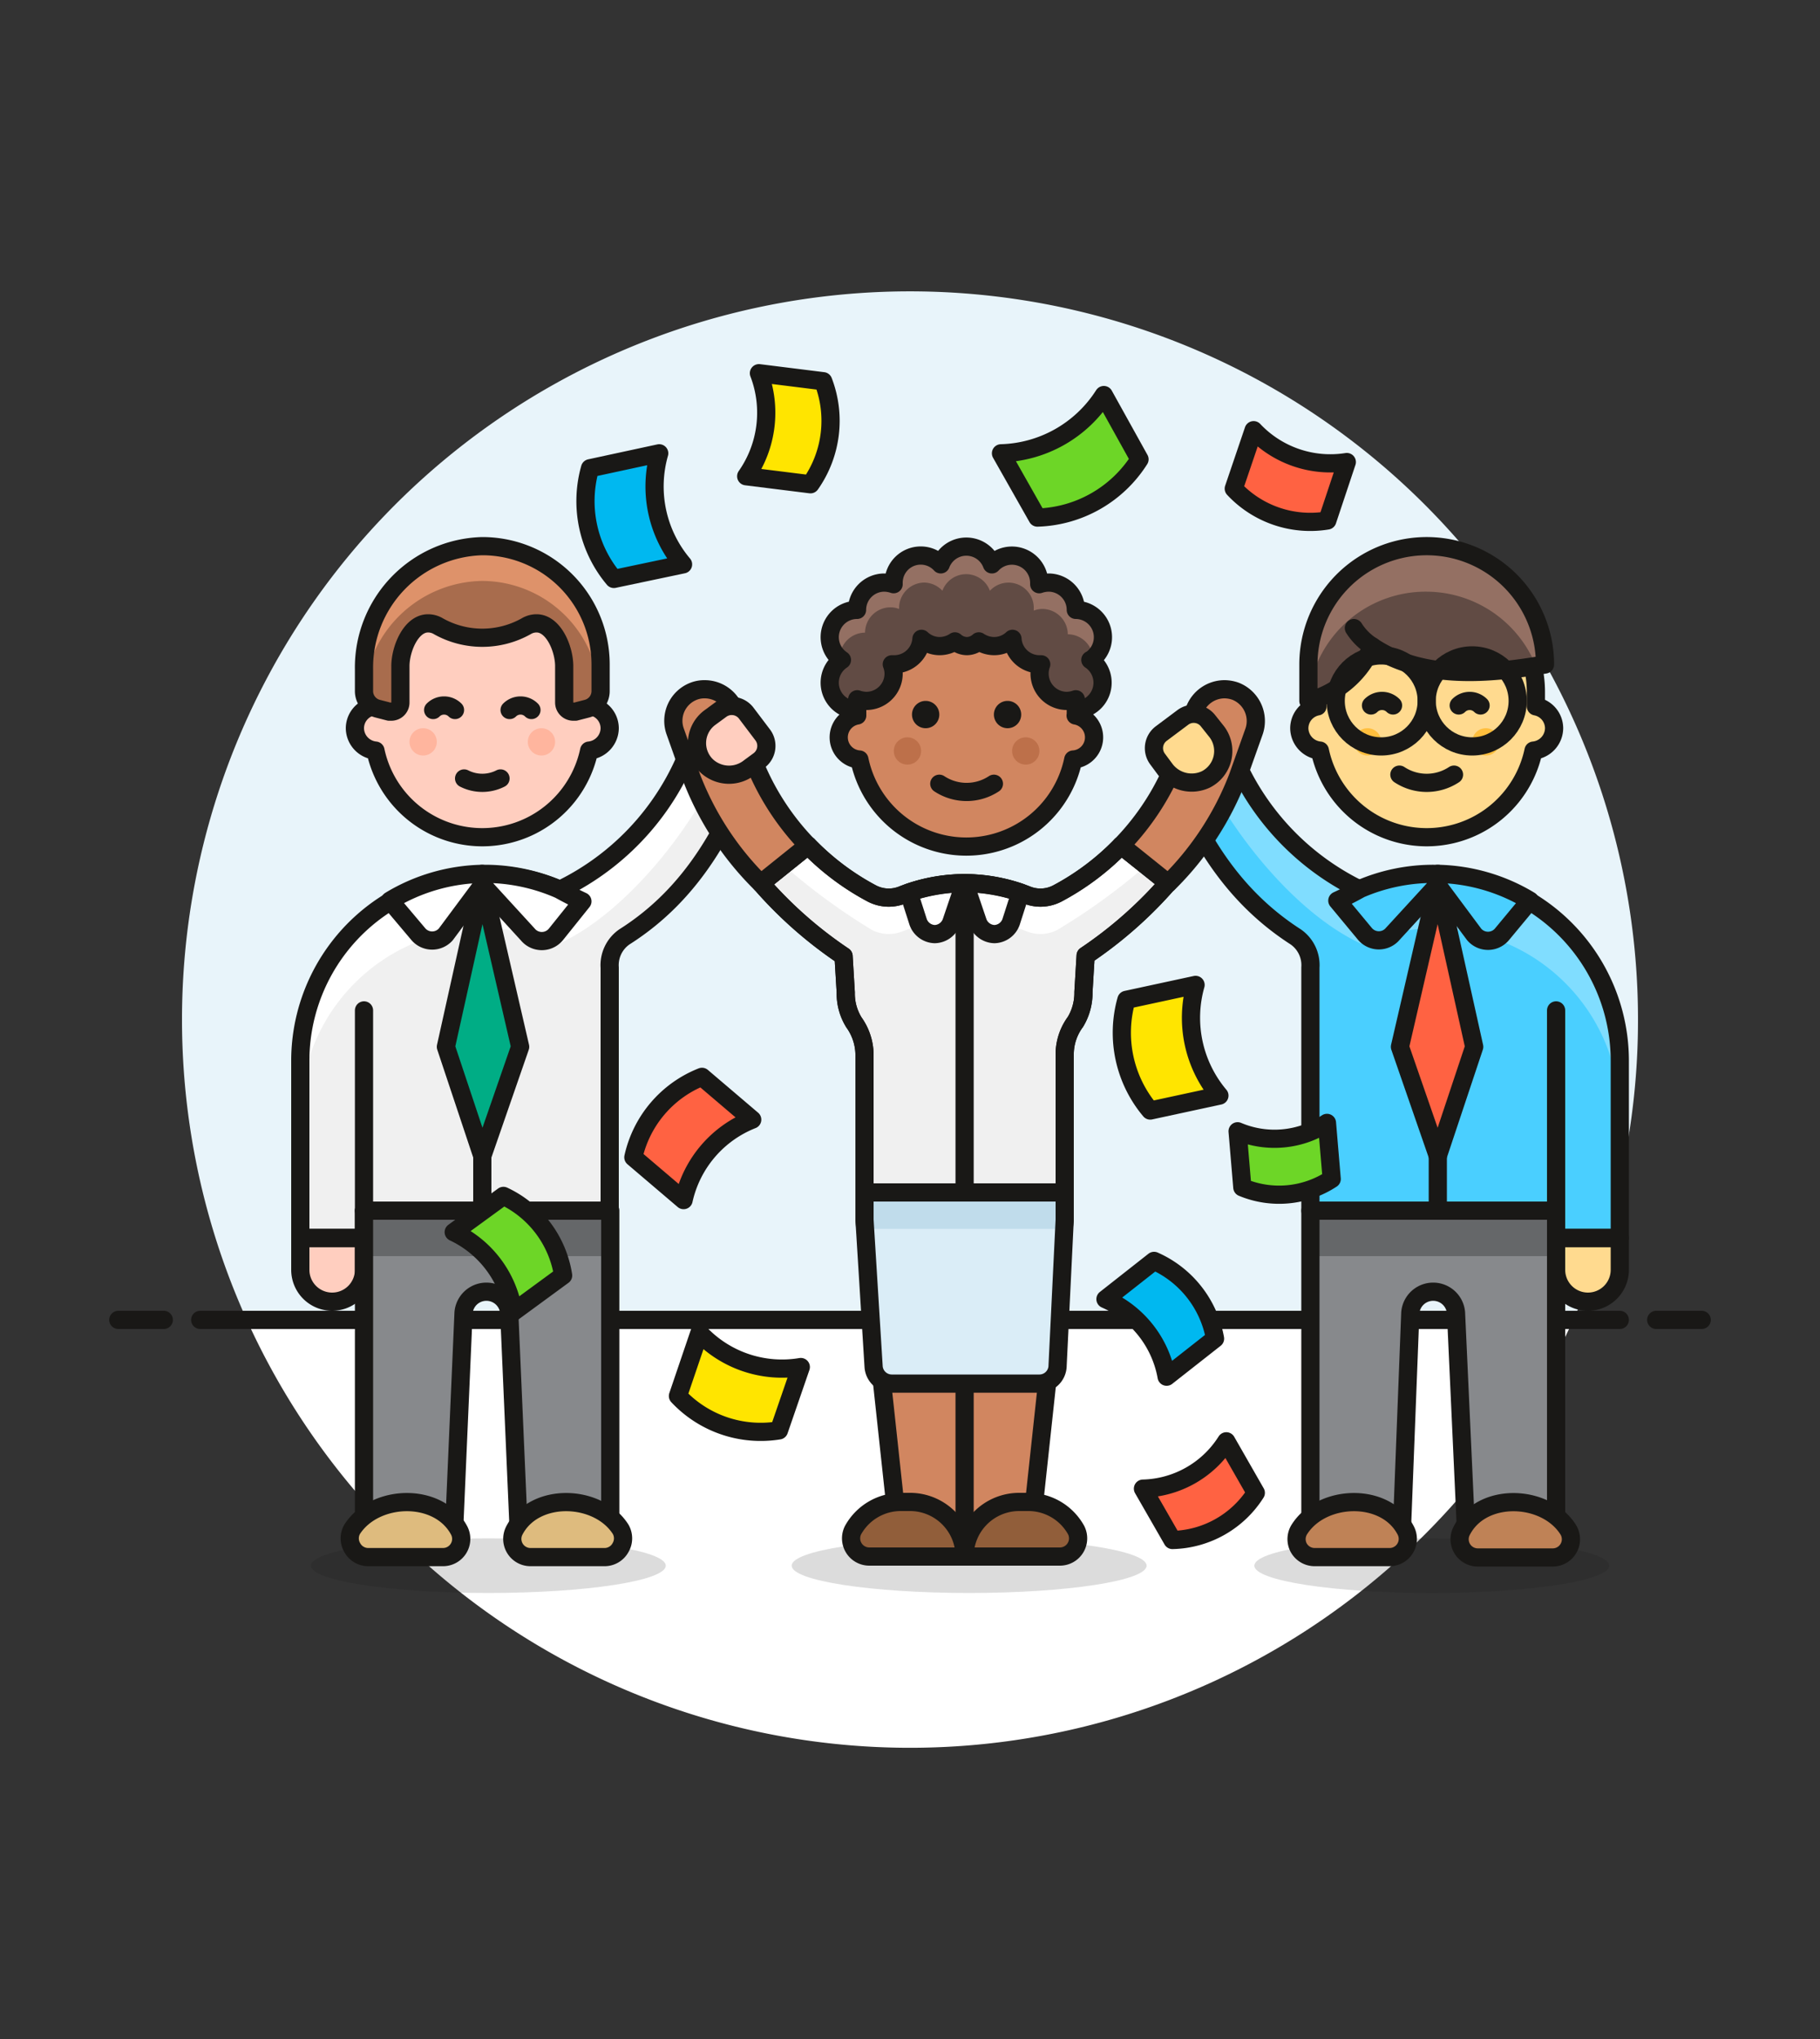 <svg id="Multicolor" xmlns="http://www.w3.org/2000/svg" viewBox="0 0 100 112"><rect x="0" y="0" width="100" height="112" fill="#333333" stroke="none"/><defs><style>.cls-1{fill:#e8f4fa;}.cls-13,.cls-2{fill:#fff;}.cls-23,.cls-3{fill:none;}.cls-11,.cls-12,.cls-13,.cls-15,.cls-17,.cls-18,.cls-19,.cls-23,.cls-24,.cls-27,.cls-3,.cls-30,.cls-31,.cls-32,.cls-7,.cls-8{stroke:#191816;}.cls-11,.cls-12,.cls-13,.cls-15,.cls-17,.cls-18,.cls-19,.cls-24,.cls-27,.cls-3,.cls-30,.cls-31,.cls-7,.cls-8{stroke-linecap:round;}.cls-11,.cls-12,.cls-13,.cls-15,.cls-17,.cls-18,.cls-19,.cls-24,.cls-27,.cls-3,.cls-30,.cls-31,.cls-32,.cls-7,.cls-8{stroke-linejoin:round;}.cls-28,.cls-4{fill:#191816;}.cls-4{opacity:0.15;}.cls-27,.cls-5{fill:#d18660;}.cls-6{fill:#f0f0f0;}.cls-32,.cls-7{fill:#ffcebf;}.cls-8{fill:#00b8f0;}.cls-9{fill:#87898c;}.cls-10{fill:#656769;}.cls-11{fill:#debb7e;}.cls-12{fill:#00ad85;}.cls-14,.cls-19{fill:#4acfff;}.cls-15{fill:#ffda8f;}.cls-16{fill:#80ddff;}.cls-17{fill:#bf8256;}.cls-18{fill:#ff6242;}.cls-20{fill:#ffbe3d;}.cls-21{fill:#614b44;}.cls-22{fill:#947063;}.cls-23{stroke-miterlimit:10;}.cls-24{fill:#915e3a;}.cls-25{fill:#daedf7;}.cls-26{fill:#c0dceb;}.cls-29{fill:#bd704a;}.cls-30{fill:#6dd627;}.cls-31{fill:#ffe500;}.cls-33{fill:#ffb59e;}.cls-34{fill:#a86c4d;}.cls-35{fill:#de926a;}</style></defs><title>40- promotion-celebration-1</title><g id="Background"><g id="New_Symbol_29-4" data-name="New Symbol 29"><path class="cls-1" d="M90,56A40,40,0,1,0,13.56,72.5H86.44A39.85,39.85,0,0,0,90,56Z"/><path class="cls-2" d="M13.56,72.5a40,40,0,0,0,72.88,0Z"/><line class="cls-3" x1="11" y1="72.5" x2="89" y2="72.5"/><line class="cls-3" x1="6.5" y1="72.5" x2="9" y2="72.5"/><line class="cls-3" x1="91" y1="72.5" x2="93.5" y2="72.5"/></g></g><g id="Scene"><path class="cls-4" d="M63,86c0,.83-4.37,1.5-9.75,1.5S43.5,86.83,43.5,86s4.37-1.5,9.75-1.5S63,85.17,63,86Z"/><path class="cls-5" d="M47.5,67,49.4,84.6a1,1,0,0,0,1,.89h5.2a1,1,0,0,0,1-.89L58.5,67Z"/><path class="cls-4" d="M36.58,86c0,.83-4.36,1.5-9.75,1.5s-9.75-.67-9.75-1.5,4.37-1.5,9.75-1.5S36.58,85.17,36.58,86Z"/><path class="cls-6" d="M30.77,48.87a10.23,10.23,0,0,0-14.27,9.4V68H20V66.5H33.5V53.15a1.89,1.89,0,0,1,.81-1.69c3.82-2.42,5.73-6.1,7.2-10.08l-3.32-1.12A14.24,14.24,0,0,1,30.77,48.87Z"/><path class="cls-7" d="M16.5,68H20a0,0,0,0,1,0,0v1.75a1.75,1.75,0,0,1-1.75,1.75h0a1.75,1.75,0,0,1-1.75-1.75V68A0,0,0,0,1,16.5,68Z"/><path class="cls-2" d="M26.73,51a10.28,10.28,0,0,1,4,.83C34.68,50,38.61,44.78,40,41h.38l-2.19-.74a14.24,14.24,0,0,1-7.42,8.61,10.23,10.23,0,0,0-14.27,9.4v3A10.23,10.23,0,0,1,26.73,51Z"/><path class="cls-3" d="M30.77,48.87a10.23,10.23,0,0,0-14.27,9.4V68H20V66.5H33.5V53.15a1.89,1.89,0,0,1,.81-1.69c3.82-2.42,5.73-6.1,7.2-10.08l-3.32-1.12A14.24,14.24,0,0,1,30.77,48.87Z"/><line class="cls-8" x1="20" y1="66.5" x2="20" y2="55.5"/><path class="cls-9" d="M20,66.5V84.74h4.92l.55-12.64a1.26,1.26,0,0,1,2.51,0l.55,12.64h5V66.5Z"/><rect class="cls-10" x="20" y="66.5" width="13.5" height="2.5"/><path class="cls-3" d="M20,66.5V84.74h4.92l.55-12.64a1.26,1.26,0,0,1,2.51,0l.55,12.64h5V66.5Z"/><path class="cls-11" d="M19.35,84a1,1,0,0,0,0,1,1,1,0,0,0,.88.53h4.12a1,1,0,0,0,.88-1.46C24.1,81.94,20.6,82.06,19.35,84Z"/><path class="cls-11" d="M34.1,84a1,1,0,0,1,0,1,1,1,0,0,1-.88.53H29.15a1,1,0,0,1-.89-1.46C29.36,81.94,32.86,82.06,34.1,84Z"/><polygon class="cls-12" points="26.5 48.5 24.5 57.5 26.5 63.5 28.58 57.5 26.5 48.5"/><path class="cls-13" d="M26.73,48H26.5v.6L29,51.33a1,1,0,0,0,1.54,0L32,49.51c-.47-.22-.89-.44-1.27-.65A10.17,10.17,0,0,0,26.73,48Z"/><path class="cls-13" d="M24.49,51.33l2-2.69V48a10.13,10.13,0,0,0-5.06,1.47L23,51.33A1,1,0,0,0,24.49,51.33Z"/><line class="cls-3" x1="26.5" y1="63.46" x2="26.5" y2="66.47"/><path class="cls-4" d="M68.92,86c0,.83,4.36,1.5,9.75,1.5s9.75-.67,9.75-1.5-4.37-1.5-9.75-1.5S68.92,85.17,68.92,86Z"/><path class="cls-14" d="M74.73,48.87a10.1,10.1,0,0,1,4-.83A10.23,10.23,0,0,1,89,58.27V68H85.5V66.5H72V53.15a1.89,1.89,0,0,0-.81-1.69C67.37,49,65.46,45.36,64,41.38l3.32-1.12A14.24,14.24,0,0,0,74.73,48.87Z"/><path class="cls-15" d="M87.25,68h0A1.75,1.75,0,0,1,89,69.75V71.5a0,0,0,0,1,0,0H85.5a0,0,0,0,1,0,0V69.75A1.75,1.75,0,0,1,87.25,68Z" transform="translate(174.5 139.5) rotate(180)"/><path class="cls-16" d="M78.77,51a10.1,10.1,0,0,0-4,.83C70.82,50,66.89,44.78,65.5,41h-.38l2.19-.74C68.7,44,70.82,47,74.73,48.87a10.1,10.1,0,0,1,4-.83A10.23,10.23,0,0,1,89,58.27v3A10.23,10.23,0,0,0,78.77,51Z"/><path class="cls-3" d="M74.73,48.87a10.1,10.1,0,0,1,4-.83A10.23,10.23,0,0,1,89,58.27V68H85.5V66.5H72V53.15a1.89,1.89,0,0,0-.81-1.69C67.37,49,65.46,45.36,64,41.38l3.32-1.12A14.24,14.24,0,0,0,74.73,48.87Z"/><line class="cls-8" x1="85.5" y1="66.5" x2="85.5" y2="55.5"/><path class="cls-9" d="M85.5,66.5V84.74H80.58L80,72.1a1.26,1.26,0,0,0-2.51,0L77,84.74H72V66.5Z"/><rect class="cls-10" x="72" y="66.5" width="13.5" height="2.5" transform="translate(157.5 135.5) rotate(180)"/><path class="cls-3" d="M85.5,66.5V84.74H80.58L80,72.1a1.26,1.26,0,0,0-2.51,0L77,84.74H72V66.5Z"/><path class="cls-17" d="M86.15,84a1,1,0,0,1-.84,1.55H81.19a1,1,0,0,1-.88-1.46C81.4,81.94,84.9,82.06,86.15,84Z"/><path class="cls-17" d="M71.4,84a1,1,0,0,0-.05,1,1,1,0,0,0,.88.53h4.12a1,1,0,0,0,.89-1.46C76.14,81.94,72.64,82.06,71.4,84Z"/><polygon class="cls-18" points="79 48.5 81 57.5 79 63.5 76.92 57.5 79 48.5"/><path class="cls-19" d="M78.77,48H79v.6l-2.47,2.69a1,1,0,0,1-1.54,0l-1.51-1.82c.48-.22.89-.44,1.27-.65A10.17,10.17,0,0,1,78.77,48Z"/><path class="cls-19" d="M81,51.33l-2-2.69V48a10.13,10.13,0,0,1,5.06,1.47l-1.51,1.82A1,1,0,0,1,81,51.33Z"/><line class="cls-3" x1="79" y1="63.46" x2="79" y2="66.47"/><path class="cls-15" d="M85.39,40a1.23,1.23,0,0,0-1-1.2V38a6,6,0,0,0-12,0v.8a1.23,1.23,0,0,0-1,1.2,1.25,1.25,0,0,0,1.13,1.23,6,6,0,0,0,11.74,0A1.25,1.25,0,0,0,85.39,40Z"/><circle class="cls-20" cx="75.14" cy="40.75" r="0.75"/><circle class="cls-20" cx="81.64" cy="40.75" r="0.75"/><path class="cls-3" d="M76.89,42.55a2.72,2.72,0,0,0,3,0"/><path class="cls-21" d="M84.89,36.5a6.5,6.5,0,0,0-13,0v2a5.15,5.15,0,0,0,3.5-3C78.19,37.39,81.89,37,84.89,36.5Z"/><path class="cls-22" d="M78.39,32.5a6.51,6.51,0,0,1,6,4.07l.47-.07a6.5,6.5,0,0,0-13,0v2h0A6.49,6.49,0,0,1,78.39,32.5Z"/><path class="cls-3" d="M84.89,36.5a6.5,6.5,0,0,0-13,0v2a5.15,5.15,0,0,0,3.5-3C78.19,37.39,81.89,37,84.89,36.5Z"/><path class="cls-3" d="M74.39,34.5a3.2,3.2,0,0,0,1,1"/><circle class="cls-23" cx="75.89" cy="38.5" r="2.5"/><circle class="cls-23" cx="80.89" cy="38.5" r="2.5"/><path class="cls-3" d="M75.33,38.75a.86.86,0,0,1,1.21,0"/><path class="cls-3" d="M80.15,38.75a.85.85,0,0,1,1.2,0"/><path class="cls-6" d="M61.6,46.44a14,14,0,0,1-3.49,2.63,2,2,0,0,1-1.69.09,9.32,9.32,0,0,0-6.84,0,2,2,0,0,1-1.69-.09,14,14,0,0,1-3.49-2.63l-2.59,2.08a23,23,0,0,0,4.54,4l.12,2a3,3,0,0,0,.45,1.64,3.09,3.09,0,0,1,.58,1.73V65.5h11V57.86a3,3,0,0,1,.59-1.73,3.08,3.08,0,0,0,.44-1.64l.12-2a23,23,0,0,0,4.54-4Z"/><path class="cls-2" d="M47.89,51.07a2,2,0,0,0,1.69.09,9.32,9.32,0,0,1,6.84,0,2,2,0,0,0,1.69-.09A34.52,34.52,0,0,0,63,47.52L61.6,46.44a14,14,0,0,1-3.49,2.63,2,2,0,0,1-1.69.09,9.32,9.32,0,0,0-6.84,0,2,2,0,0,1-1.69-.09,14,14,0,0,1-3.49-2.63l-1.35,1.08A34.52,34.52,0,0,0,47.89,51.07Z"/><path class="cls-3" d="M61.6,46.44a14,14,0,0,1-3.49,2.63,2,2,0,0,1-1.69.09,9.32,9.32,0,0,0-6.84,0,2,2,0,0,1-1.69-.09,14,14,0,0,1-3.49-2.63l-2.59,2.08a23,23,0,0,0,4.54,4l.12,2a3,3,0,0,0,.45,1.64,3.09,3.09,0,0,1,.58,1.73V65.5h11V57.86a3,3,0,0,1,.59-1.73,3.08,3.08,0,0,0,.44-1.64l.12-2a23,23,0,0,0,4.54-4Z"/><line class="cls-3" x1="53" y1="76" x2="53" y2="85.49"/><path class="cls-3" d="M47.5,67,49.4,84.6a1,1,0,0,0,1,.89h5.2a1,1,0,0,0,1-.89L58.5,67Z"/><path class="cls-24" d="M53,85.5a3,3,0,0,0-3-3h-.5a3,3,0,0,0-2.63,1.55,1,1,0,0,0,.9,1.45Z"/><path class="cls-24" d="M53,85.5a3,3,0,0,1,3-3h.5a3,3,0,0,1,2.63,1.55,1,1,0,0,1-.9,1.45Z"/><path class="cls-25" d="M47.5,67,48,75.06A1,1,0,0,0,49,76h8.11a1,1,0,0,0,1-1L58.5,67V65.5h-11Z"/><polygon class="cls-26" points="58.47 67.5 58.5 66.99 58.5 65.5 47.5 65.5 47.5 66.99 47.53 67.5 58.47 67.5"/><path class="cls-3" d="M47.5,67,48,75.06A1,1,0,0,0,49,76h8.11a1,1,0,0,0,1-1L58.5,67V65.5h-11Z"/><line class="cls-3" x1="53" y1="48.51" x2="53" y2="65.5"/><path class="cls-13" d="M52.27,50.66,53,48.51a10.19,10.19,0,0,0-3.07.52l.52,1.62a1,1,0,0,0,.91.66A1,1,0,0,0,52.27,50.66Z"/><path class="cls-13" d="M53.73,50.66,53,48.51a10.19,10.19,0,0,1,3.07.52l-.52,1.62a1,1,0,0,1-.91.66A1,1,0,0,1,53.73,50.66Z"/><path class="cls-3" d="M61.6,46.44a14,14,0,0,1-3.49,2.63,2,2,0,0,1-1.69.09,9.32,9.32,0,0,0-6.84,0,2,2,0,0,1-1.69-.09,14,14,0,0,1-3.49-2.63l-2.59,2.08a23,23,0,0,0,4.54,4l.12,2a3,3,0,0,0,.45,1.64,3.09,3.09,0,0,1,.58,1.73V65.5h11V57.86a3,3,0,0,1,.59-1.73,3.08,3.08,0,0,0,.44-1.64l.12-2a23,23,0,0,0,4.54-4Z"/><path class="cls-21" d="M59.93,36.25a1.5,1.5,0,0,0-.82-2.75,1.5,1.5,0,0,0-1.5-1.5,1.71,1.71,0,0,0-.51.09s0-.06,0-.09a1.5,1.5,0,0,0-2.6-1,1.5,1.5,0,0,0-2.81,0,1.49,1.49,0,0,0-2.59,1,.28.28,0,0,0,0,.09,1.71,1.71,0,0,0-.51-.09,1.5,1.5,0,0,0-1.5,1.5,1.5,1.5,0,0,0-.83,2.75A1.5,1.5,0,0,0,47.11,39h.08A6,6,0,0,0,59,39h.09a1.5,1.5,0,0,0,.82-2.75Z"/><path class="cls-22" d="M46.14,36.13a1.4,1.4,0,0,1,1.39-1.38,1.4,1.4,0,0,1,1.4-1.39,1.27,1.27,0,0,1,.47.09s0-.06,0-.09A1.4,1.4,0,0,1,50.78,32a1.39,1.39,0,0,1,1,.45,1.39,1.39,0,0,1,2.61,0,1.39,1.39,0,0,1,2.41,1s0,.06,0,.09a1.27,1.27,0,0,1,.47-.09,1.4,1.4,0,0,1,1.4,1.39,1.4,1.4,0,0,1,1.39,1.38A1.48,1.48,0,0,0,60.61,35a1.5,1.5,0,0,0-1.5-1.5,1.5,1.5,0,0,0-1.5-1.5,1.71,1.71,0,0,0-.51.09s0-.06,0-.09a1.5,1.5,0,0,0-2.6-1,1.5,1.5,0,0,0-2.81,0,1.49,1.49,0,0,0-2.59,1,.28.28,0,0,0,0,.09,1.71,1.71,0,0,0-.51-.09,1.5,1.5,0,0,0-1.5,1.5,1.5,1.5,0,0,0-1.5,1.5A1.47,1.47,0,0,0,46.14,36.13Z"/><path class="cls-3" d="M59.93,36.25a1.5,1.5,0,0,0-.82-2.75,1.5,1.5,0,0,0-1.5-1.5,1.71,1.71,0,0,0-.51.09s0-.06,0-.09a1.5,1.5,0,0,0-2.6-1,1.5,1.5,0,0,0-2.81,0,1.49,1.49,0,0,0-2.59,1,.28.28,0,0,0,0,.09,1.71,1.71,0,0,0-.51-.09,1.5,1.5,0,0,0-1.5,1.5,1.5,1.5,0,0,0-.83,2.75A1.5,1.5,0,0,0,47.11,39h.08A6,6,0,0,0,59,39h.09a1.5,1.5,0,0,0,.82-2.75Z"/><path class="cls-27" d="M59.11,39.3v-.8s0-.06,0-.09a1.58,1.58,0,0,1-.49.09,1.5,1.5,0,0,1-1.5-1.5,1.44,1.44,0,0,1,.09-.51h-.09a1.49,1.49,0,0,1-1.49-1.4,1.47,1.47,0,0,1-1,.4,1.53,1.53,0,0,1-.85-.26,1,1,0,0,1-.65.26,1,1,0,0,1-.66-.26,1.52,1.52,0,0,1-.84.26,1.46,1.46,0,0,1-1-.4,1.5,1.5,0,0,1-1.49,1.4H49a1.45,1.45,0,0,1,.1.51,1.5,1.5,0,0,1-1.5,1.5,1.64,1.64,0,0,1-.5-.09v.89a1.22,1.22,0,0,0,.12,2.42,6,6,0,0,0,11.75,0,1.22,1.22,0,0,0,.13-2.42Z"/><path class="cls-28" d="M50.86,38.5a.75.75,0,1,0,.75.75.75.75,0,0,0-.75-.75Z"/><path class="cls-28" d="M55.36,38.5a.75.75,0,1,0,.75.75.75.75,0,0,0-.75-.75Z"/><circle class="cls-29" cx="49.86" cy="41.25" r="0.75"/><circle class="cls-29" cx="56.36" cy="41.25" r="0.75"/><path class="cls-3" d="M51.61,43.05a2.72,2.72,0,0,0,3,0"/><path class="cls-27" d="M41.29,41.51,40.36,39a1.75,1.75,0,0,0-1.64-1.14,1.61,1.61,0,0,0-.61.11,1.74,1.74,0,0,0-1,2.24L38,42.72a16.45,16.45,0,0,0,3.8,5.8l2.59-2.08A14.06,14.06,0,0,1,41.29,41.51Z"/><path class="cls-27" d="M64.71,41.51,65.64,39a1.76,1.76,0,0,1,1.64-1.14,1.83,1.83,0,0,1,.61.11,1.76,1.76,0,0,1,1,2.25L68,42.72a16.48,16.48,0,0,1-3.81,5.8L61.6,46.44A14.06,14.06,0,0,0,64.71,41.51Z"/><path class="cls-30" d="M62.61,25.23A6.88,6.88,0,0,1,57,28.43L55,24.9a6.92,6.92,0,0,0,5.65-3.2Z"/><path class="cls-18" d="M69,82a5.57,5.57,0,0,1-4.58,2.59L62.8,81.77a5.58,5.58,0,0,0,4.58-2.6Z"/><path class="cls-31" d="M45.23,20.94a6.05,6.05,0,0,1-.7,5.66L41,26.16a6.08,6.08,0,0,0,.7-5.66Z"/><path class="cls-8" d="M33.73,31.8a6.63,6.63,0,0,1-1.31-6.08l3.8-.82A6.63,6.63,0,0,0,37.53,31Z"/><path class="cls-31" d="M63.2,61a6.63,6.63,0,0,1-1.31-6.08l3.8-.82A6.63,6.63,0,0,0,67,60.18Z"/><path class="cls-30" d="M27.66,65.69a5.81,5.81,0,0,1,3.28,4.37l-2.73,2a5.84,5.84,0,0,0-3.28-4.38Z"/><path class="cls-30" d="M73.17,64.76a5.26,5.26,0,0,1-4.91.46L68,62.14a5.2,5.2,0,0,0,4.91-.46Z"/><path class="cls-8" d="M63.41,69.26a5.77,5.77,0,0,1,3.35,4.27L64.1,75.62a5.76,5.76,0,0,0-3.36-4.26Z"/><path class="cls-18" d="M72.93,28.59a5.75,5.75,0,0,1-5.14-1.75l1.09-3.21A5.79,5.79,0,0,0,74,25.38Z"/><path class="cls-31" d="M42.8,78.57a6.23,6.23,0,0,1-5.55-1.89l1.18-3.47A6.22,6.22,0,0,0,44,75.09Z"/><path class="cls-18" d="M34.8,63.57a6.19,6.19,0,0,1,3.77-4.42l2.76,2.35a6.19,6.19,0,0,0-3.77,4.42Z"/><path class="cls-15" d="M66.86,40.2a1.75,1.75,0,0,1-.6,2.61A1.82,1.82,0,0,1,64,42.23l-.4-.54a1,1,0,0,1,.21-1.4L65,39.4a1,1,0,0,1,1.39.21Z"/><path class="cls-32" d="M39,39.42a1.74,1.74,0,0,0-.15,2.67,1.8,1.8,0,0,0,2.33.07l.53-.39a1,1,0,0,0,.19-1.41L41,39.17a1,1,0,0,0-1.4-.19Z"/><path class="cls-7" d="M33.5,40a1.23,1.23,0,0,0-1-1.2V38a6,6,0,0,0-12,0v.8a1.23,1.23,0,0,0-1,1.2,1.25,1.25,0,0,0,1.13,1.23,6,6,0,0,0,11.74,0A1.25,1.25,0,0,0,33.5,40Z"/><circle class="cls-33" cx="23.25" cy="40.75" r="0.75"/><circle class="cls-33" cx="29.75" cy="40.75" r="0.75"/><path class="cls-3" d="M25.5,42.76h0a2.2,2.2,0,0,0,2,0h0"/><path class="cls-34" d="M26.5,30A6.67,6.67,0,0,0,20,36.77v1.16a1,1,0,0,0,.76,1l.62.16h.12a.5.5,0,0,0,.5-.5v-2c0-.94.58-2.35,1.52-2.35a1.1,1.1,0,0,1,.57.16,4.92,4.92,0,0,0,4.82,0,1.1,1.1,0,0,1,.57-.16c.94,0,1.52,1.41,1.52,2.35v2a.5.5,0,0,0,.5.5h.12l.62-.16a1,1,0,0,0,.76-1V36.5A6.5,6.5,0,0,0,26.5,30Z"/><path class="cls-35" d="M26.5,30A6.67,6.67,0,0,0,20,36.77v.95A.78.78,0,0,0,20,38a6.62,6.62,0,0,1,6.46-6.09,6.49,6.49,0,0,1,6.48,6,1.37,1.37,0,0,0,0-.19V36.5A6.5,6.5,0,0,0,26.5,30Z"/><path class="cls-3" d="M26.5,30A6.67,6.67,0,0,0,20,36.77v1.16a1,1,0,0,0,.76,1l.62.16h.12a.5.5,0,0,0,.5-.5v-2c0-.94.58-2.35,1.52-2.35a1.1,1.1,0,0,1,.57.16,4.92,4.92,0,0,0,4.82,0,1.1,1.1,0,0,1,.57-.16c.94,0,1.52,1.41,1.52,2.35v2a.5.5,0,0,0,.5.5h.12l.62-.16a1,1,0,0,0,.76-1V36.5A6.5,6.5,0,0,0,26.5,30Z"/><path class="cls-3" d="M29.2,39A.85.85,0,0,0,28,39"/><path class="cls-3" d="M25,39a.85.85,0,0,0-1.2,0"/></g></svg>